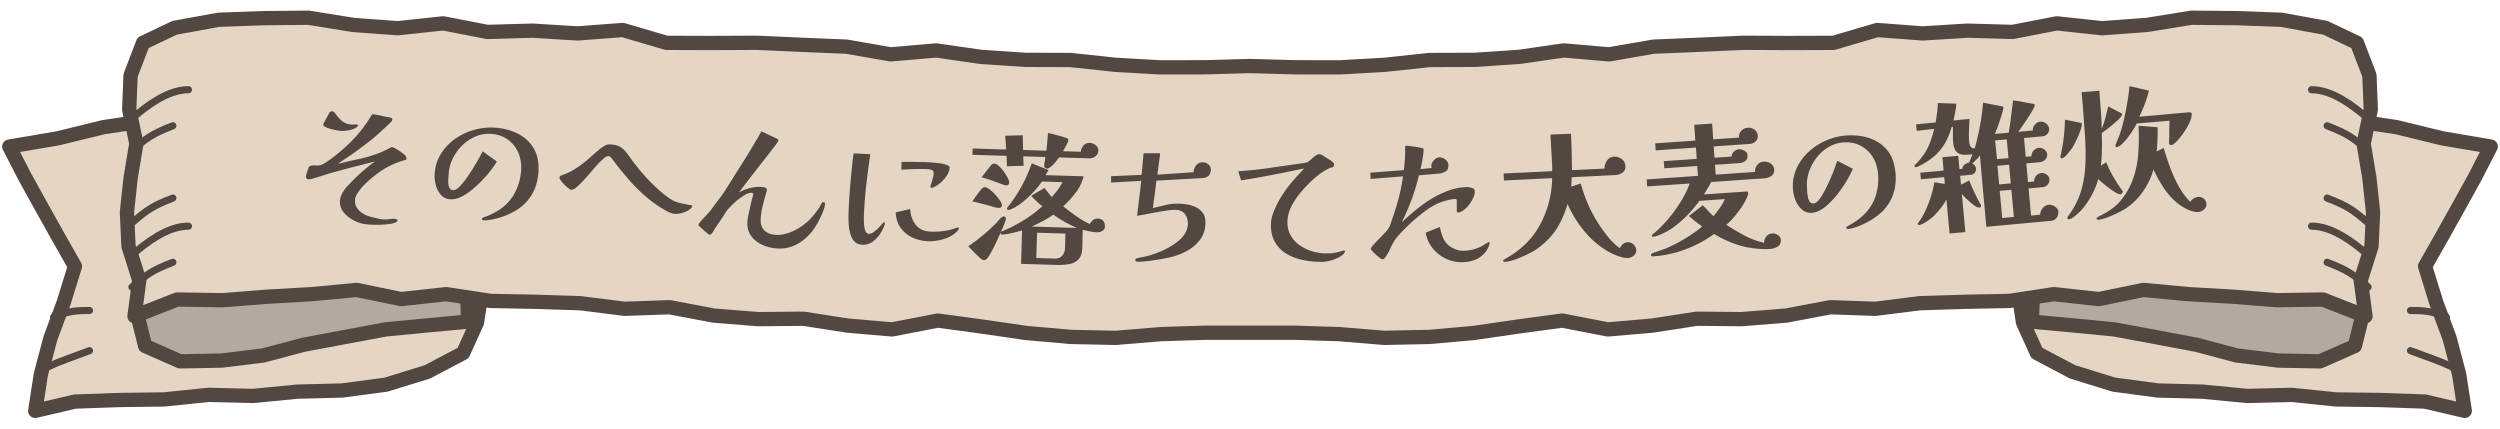 <svg xmlns="http://www.w3.org/2000/svg" viewBox="0 0 350 60"><defs><clipPath id="clippath"><rect class="cls-5" width="350" height="60"/></clipPath><clipPath id="clippath-1"><rect class="cls-5" y="1.48" width="175" height="57.05"/></clipPath><clipPath id="clippath-2"><rect class="cls-5" x="175" y="1.48" width="175" height="57.05"/></clipPath><style>.cls-3,.cls-4{fill:#e5d5c3}.cls-3,.cls-5,.cls-6,.cls-7{stroke-width:0}.cls-4,.cls-8{stroke:#534741;stroke-linecap:round;stroke-linejoin:round}.cls-5,.cls-8{fill:none}.cls-8{stroke-width:2px}.cls-6{fill:gray;mix-blend-mode:multiply;opacity:.5}.cls-7{fill:#534741}</style></defs><g style="isolation:isolate"><g id="Layer_2" data-name="Layer 2"><g id="_デザイン" data-name="デザイン"><g clip-path="url(#clippath)"><g><g><g id="_リピートミラー_" data-name="&amp;lt;リピートミラー&amp;gt;"><g clip-path="url(#clippath-1)"><g><polygon class="cls-3" points="66.78 45.14 64.84 49.42 59.84 52.06 54.05 53.85 47.89 54.67 41.64 54.83 35.44 55.43 29.18 55.28 22.96 55.92 16.73 56 10.5 56.22 4.93 57.52 5.72 52.42 7.06 47.34 8.92 42.35 10.49 37.28 8.11 33.09 5.78 28.92 3.47 24.74 1.3 20.52 8.12 19.36 14.49 17.8 21.04 16.83 27.69 16.38 34.29 15.55 40.98 15.74 47.91 16.23 54.87 16.12 61.8 15.78 68.54 14.91 68.52 19.86 68.44 24.92 68.08 29.98 67.77 35.04 67.54 40.1 66.78 45.14"/><polygon class="cls-8" points="66.78 45.14 64.84 49.42 59.84 52.06 54.05 53.85 47.89 54.67 41.64 54.83 35.44 55.43 29.18 55.28 22.96 55.92 16.73 56 10.5 56.22 4.93 57.52 5.72 52.42 7.06 47.34 8.92 42.35 10.49 37.28 8.11 33.09 5.78 28.92 3.47 24.74 1.3 20.52 8.12 19.36 14.49 17.8 21.04 16.83 27.69 16.38 34.29 15.55 40.98 15.74 47.91 16.23 54.87 16.12 61.8 15.78 68.54 14.91 68.52 19.86 68.44 24.92 68.08 29.98 67.77 35.04 67.54 40.1 66.78 45.14"/></g><g><polygon class="cls-3" points="19.22 44.03 20.32 48.44 25.2 50.59 31.04 50.48 36.88 49.76 42.48 48.27 48.23 47.19 53.98 46.12 59.84 45.55 65.53 45.03 65.39 40.15 65.62 35.14 64.98 30.15 64.12 25.16 58.18 26.11 52.37 27.31 46.54 28.46 40.76 29.77 35.17 31.5 29.75 33.55 24.95 36.34 20.87 39.67 19.22 44.03"/><polygon class="cls-6" points="19.22 44.03 20.32 48.44 25.2 50.59 31.04 50.48 36.88 49.76 42.48 48.27 48.23 47.19 53.98 46.12 59.84 45.55 65.53 45.03 65.39 40.15 65.62 35.14 64.98 30.15 64.12 25.16 58.18 26.11 52.37 27.31 46.54 28.46 40.76 29.77 35.17 31.5 29.75 33.55 24.95 36.34 20.87 39.67 19.22 44.03"/><polygon class="cls-8" points="19.22 44.03 20.32 48.44 25.2 50.59 31.04 50.48 36.88 49.76 42.48 48.27 48.23 47.19 53.98 46.12 59.84 45.55 65.53 45.03 65.39 40.15 65.62 35.14 64.98 30.15 64.12 25.16 58.18 26.11 52.37 27.31 46.54 28.46 40.76 29.77 35.17 31.5 29.75 33.55 24.95 36.34 20.87 39.67 19.22 44.03"/></g><g><polygon class="cls-3" points="175 46.58 168.76 46.58 162.5 46.78 156.2 47.3 149.93 47.17 143.69 46.62 137.5 45.72 131.3 44.88 124.89 46.12 118.65 45.58 112.46 44.62 106.16 44.68 99.92 44.18 93.75 43.01 87.44 43.23 81.23 42.45 74.96 42.25 68.68 42.13 62.47 41.18 56.15 41.87 49.93 40.59 43.64 41.18 37.38 41.54 31.17 42.03 24.8 41.93 18.83 44.27 19.5 39.24 17.99 34.47 17.77 29.7 18.29 24.9 19.09 20.1 18.09 15.34 18.28 10.55 20.03 5.99 24.45 3.89 30.59 2.77 36.89 2.54 43.19 2.48 49.44 3.49 55.7 3.95 62.05 3.27 68.24 4.47 74.56 4.29 80.83 4.68 87.19 4.2 93.31 6 99.62 6.02 105.94 5.99 112.22 6.27 118.51 6.53 124.71 7.61 131.08 7.06 137.3 7.96 143.57 8.38 149.87 8.4 156.13 9.07 162.41 9.43 168.71 9.42 175 9.24 181.11 10.04 186.45 12.27 191.69 14.82 194.27 19.18 197.97 23.33 197.23 28.29 196.62 33.04 195.13 37.72 191.01 41.33 186.36 44.2 181.45 47.53 175 46.58"/><polygon class="cls-8" points="175 46.58 168.76 46.58 162.5 46.78 156.2 47.3 149.93 47.17 143.69 46.62 137.5 45.72 131.3 44.88 124.89 46.12 118.65 45.58 112.46 44.62 106.16 44.68 99.92 44.18 93.75 43.01 87.44 43.23 81.23 42.45 74.96 42.25 68.68 42.13 62.47 41.18 56.15 41.87 49.93 40.59 43.64 41.18 37.38 41.54 31.17 42.03 24.8 41.93 18.83 44.27 19.5 39.24 17.99 34.47 17.77 29.7 18.29 24.9 19.09 20.1 18.09 15.34 18.28 10.55 20.03 5.99 24.45 3.89 30.59 2.77 36.89 2.54 43.19 2.48 49.44 3.49 55.7 3.95 62.05 3.27 68.24 4.47 74.56 4.29 80.83 4.68 87.19 4.2 93.31 6 99.62 6.02 105.94 5.99 112.22 6.27 118.51 6.53 124.71 7.61 131.08 7.06 137.3 7.96 143.57 8.38 149.87 8.4 156.13 9.07 162.41 9.43 168.71 9.42 175 9.24 181.11 10.04 186.45 12.27 191.69 14.82 194.27 19.18 197.97 23.33 197.23 28.29 196.62 33.04 195.13 37.72 191.01 41.33 186.36 44.2 181.45 47.53 175 46.58"/></g><path class="cls-4" d="M18.47 16.59c2.08-1.78 5-4.03 7.91-4.03M6.22 51.58c2.66-1.24 3.4-1.37 6.31-2.49M18.47 35.69c2.08-1.78 5-4.03 7.91-4.03M18.47 21.08c2.08-1.78 2.81-2.34 5.73-3.47M18.47 31.2c2.08-1.78 2.81-2.34 5.73-3.47M18.47 40.19c2.08-1.78 2.81-2.34 5.73-3.47M7.51 44.38c2.11-.91 3.57-.91 5.02-.91"/></g></g><g id="_リピートミラー_-2" data-name="&amp;lt;リピートミラー&amp;gt;"><g clip-path="url(#clippath-2)"><g><polygon class="cls-3" points="283.22 45.14 285.16 49.42 290.16 52.06 295.95 53.85 302.11 54.67 308.36 54.83 314.56 55.43 320.82 55.28 327.04 55.92 333.27 56 339.5 56.22 345.07 57.52 344.28 52.42 342.94 47.34 341.08 42.35 339.51 37.28 341.89 33.09 344.22 28.92 346.53 24.74 348.7 20.52 341.88 19.36 335.51 17.8 328.96 16.83 322.31 16.38 315.71 15.55 309.02 15.74 302.09 16.23 295.13 16.12 288.2 15.78 281.46 14.91 281.48 19.86 281.56 24.92 281.92 29.98 282.23 35.04 282.46 40.1 283.22 45.14"/><polygon class="cls-8" points="283.22 45.14 285.16 49.42 290.16 52.06 295.95 53.85 302.11 54.67 308.36 54.83 314.56 55.43 320.82 55.28 327.04 55.92 333.27 56 339.5 56.22 345.07 57.52 344.28 52.42 342.94 47.34 341.08 42.35 339.51 37.28 341.89 33.09 344.22 28.92 346.53 24.74 348.7 20.52 341.88 19.36 335.51 17.8 328.96 16.83 322.31 16.38 315.71 15.55 309.02 15.74 302.09 16.23 295.13 16.12 288.2 15.78 281.46 14.91 281.48 19.86 281.56 24.92 281.92 29.98 282.23 35.04 282.46 40.1 283.22 45.14"/></g><g><polygon class="cls-3" points="330.78 44.03 329.68 48.44 324.8 50.59 318.96 50.48 313.12 49.76 307.52 48.27 301.77 47.19 296.02 46.12 290.16 45.55 284.47 45.03 284.61 40.15 284.38 35.14 285.02 30.15 285.88 25.16 291.82 26.11 297.63 27.31 303.46 28.46 309.24 29.77 314.83 31.5 320.25 33.55 325.05 36.34 329.13 39.67 330.78 44.03"/><polygon class="cls-6" points="330.78 44.03 329.68 48.44 324.8 50.59 318.96 50.48 313.12 49.76 307.52 48.27 301.77 47.19 296.02 46.12 290.16 45.55 284.47 45.03 284.61 40.15 284.38 35.14 285.02 30.15 285.88 25.16 291.82 26.11 297.63 27.31 303.46 28.46 309.24 29.77 314.83 31.5 320.25 33.55 325.05 36.34 329.13 39.67 330.78 44.03"/><polygon class="cls-8" points="330.78 44.03 329.68 48.44 324.8 50.59 318.96 50.48 313.12 49.76 307.52 48.27 301.77 47.19 296.02 46.12 290.16 45.55 284.47 45.03 284.61 40.15 284.38 35.14 285.02 30.15 285.88 25.16 291.82 26.11 297.63 27.31 303.46 28.46 309.24 29.77 314.83 31.5 320.25 33.55 325.05 36.34 329.13 39.67 330.78 44.03"/></g><g><polygon class="cls-3" points="175 46.58 181.24 46.58 187.5 46.78 193.8 47.3 200.07 47.17 206.31 46.62 212.5 45.72 218.7 44.88 225.11 46.12 231.35 45.58 237.54 44.62 243.84 44.68 250.08 44.18 256.25 43.01 262.56 43.23 268.77 42.45 275.04 42.25 281.32 42.13 287.53 41.18 293.85 41.87 300.07 40.59 306.36 41.18 312.62 41.54 318.83 42.03 325.2 41.93 331.17 44.27 330.5 39.24 332.01 34.47 332.23 29.7 331.71 24.9 330.91 20.1 331.91 15.34 331.72 10.55 329.97 5.99 325.55 3.89 319.41 2.77 313.11 2.54 306.81 2.48 300.56 3.49 294.3 3.95 287.95 3.27 281.76 4.47 275.44 4.29 269.17 4.68 262.81 4.2 256.69 6 250.38 6.02 244.06 5.99 237.78 6.27 231.49 6.53 225.29 7.61 218.92 7.06 212.7 7.96 206.43 8.38 200.13 8.4 193.87 9.07 187.59 9.43 181.29 9.42 175 9.24 168.89 10.04 163.55 12.27 158.31 14.82 155.73 19.18 152.03 23.33 152.77 28.29 153.38 33.04 154.87 37.72 158.99 41.33 163.64 44.2 168.55 47.53 175 46.58"/><polygon class="cls-8" points="175 46.58 181.24 46.58 187.5 46.78 193.8 47.3 200.07 47.17 206.31 46.62 212.5 45.72 218.7 44.88 225.11 46.12 231.35 45.58 237.54 44.62 243.84 44.68 250.08 44.18 256.25 43.01 262.56 43.23 268.77 42.45 275.04 42.25 281.32 42.13 287.53 41.18 293.85 41.87 300.07 40.59 306.36 41.18 312.62 41.54 318.83 42.03 325.2 41.93 331.17 44.27 330.5 39.24 332.01 34.47 332.23 29.7 331.71 24.9 330.91 20.1 331.91 15.34 331.72 10.55 329.97 5.99 325.55 3.89 319.41 2.77 313.11 2.54 306.81 2.48 300.56 3.49 294.3 3.95 287.95 3.27 281.76 4.47 275.44 4.29 269.17 4.68 262.81 4.2 256.69 6 250.38 6.02 244.06 5.99 237.78 6.27 231.49 6.53 225.29 7.61 218.92 7.06 212.7 7.96 206.43 8.38 200.13 8.4 193.87 9.07 187.59 9.43 181.29 9.42 175 9.24 168.89 10.04 163.55 12.27 158.31 14.82 155.73 19.18 152.03 23.33 152.77 28.29 153.38 33.04 154.87 37.72 158.99 41.33 163.64 44.2 168.55 47.53 175 46.58"/></g><path class="cls-4" d="M331.53 16.59c-2.08-1.78-5-4.03-7.91-4.03M343.78 51.58c-2.66-1.24-3.4-1.37-6.31-2.49M331.53 35.69c-2.08-1.78-5-4.03-7.91-4.03M331.53 21.08c-2.08-1.78-2.81-2.34-5.73-3.47M331.53 31.2c-2.08-1.78-2.81-2.34-5.73-3.47M331.53 40.19c-2.08-1.78-2.81-2.34-5.73-3.47M342.49 44.38c-2.11-.91-3.57-.91-5.02-.91"/></g></g></g><g><path class="cls-7" d="M56.93 22.09c0 .13-.04.22-.1.26s-.15.07-.25.09c-1.21.35-2.34.88-3.37 1.58-.26.19-.59.44-.98.75s-.78.65-1.15 1.02-.69.75-.96 1.14-.4.76-.42 1.1c-.02.43.08.8.3 1.11s.5.57.85.78.7.35 1.07.44c.3.07.61.14.92.22.31.08.63.13.95.14.25.01.5 0 .73-.04.23-.04.47-.05.71-.04.05 0 .13.02.25.05.11.03.17.08.16.15 0 .13-.11.24-.32.33-.21.08-.47.15-.79.19s-.64.07-.97.09c-.33.02-.64.03-.91.02-.27 0-.46 0-.57-.01-.29-.01-.58-.03-.87-.07-.29-.03-.57-.09-.84-.18a5.6 5.6 0 01-1.31-.63c-.44-.28-.79-.63-1.08-1.03a2.24 2.24 0 01-.39-1.39c.02-.39.12-.75.32-1.1.19-.35.42-.66.67-.94.59-.64 1.21-1.26 1.87-1.86s1.34-1.14 2.06-1.65c-1.08.26-2.16.54-3.25.82-1.09.28-2.17.58-3.25.88-.15.05-.36.11-.62.2-.26.08-.54.17-.84.27-.3.09-.57.17-.81.24-.24.06-.42.09-.54.09-.12 0-.21-.05-.28-.13a.468.468 0 01-.09-.28c0-.05.03-.17.08-.35.05-.18.11-.36.17-.53s.1-.29.11-.33c.1-.18.25-.29.44-.31.19-.03.4-.03.63-.01.23.02.42 0 .58-.05.22-.06.44-.17.68-.32l.63-.42c.92-.67 1.81-1.41 2.66-2.22.85-.81 1.61-1.68 2.26-2.6.2-.26.38-.52.54-.79.16-.27.34-.53.52-.79.42.06.85.13 1.27.23.42.1.85.18 1.27.25l.12.04c.09.03.14.09.13.19 0 .09-.02.17-.06.24-.04.07-.09.13-.16.19-.12.13-.26.26-.4.39s-.28.27-.42.39c-.31.28-.62.57-.94.86-.32.29-.64.57-.97.82-.47.37-.94.74-1.43 1.1-.48.37-.97.72-1.46 1.06-.3.2-.6.4-.9.59-.29.2-.58.4-.86.62.94-.24 1.89-.47 2.85-.67.96-.21 1.89-.48 2.8-.82.32-.12.64-.26.96-.41.31-.15.62-.31.92-.47.12.02.29.09.51.21.22.12.45.26.68.42.23.16.43.31.6.47.17.16.25.3.24.42zm-6.8-4.56c0 .09-.07.18-.2.27-.13.09-.23.15-.3.19-.23.11-.53.2-.88.26-.36.07-.67.09-.93.08-.11 0-.3-.03-.57-.07-.27-.04-.56-.11-.87-.19-.31-.08-.58-.17-.8-.28-.22-.11-.33-.22-.33-.34 0-.03.04-.12.12-.29.08-.16.18-.35.29-.55.11-.2.22-.39.31-.56.09-.17.15-.27.16-.29.1-.13.23-.19.41-.18.11 0 .23.1.37.28.14.18.31.39.51.63s.45.46.75.64c.29.19.63.29 1.02.3h.39c.13 0 .25-.01.37 0 .12 0 .18.04.18.11zM75.39 23.95c-.07 1.26-.38 2.35-.9 3.24-.53.9-1.24 1.63-2.13 2.19-.89.56-1.94.99-3.13 1.28-.24.05-.5.1-.77.14-.27.04-.52.06-.76.04-.05 0-.11-.02-.16-.06-.05-.04-.08-.08-.07-.13 0-.09.06-.15.15-.17.07-.05.15-.08.23-.09.42-.16.84-.34 1.24-.55.41-.2.79-.44 1.15-.71.85-.63 1.5-1.42 1.95-2.36.45-.94.71-1.93.77-2.97.05-.91-.09-1.73-.42-2.48-.34-.75-.83-1.35-1.49-1.81-.65-.46-1.45-.72-2.38-.77a4.63 4.63 0 00-2.13.38c-.69.3-1.3.72-1.84 1.25-.54.54-.98 1.14-1.31 1.82-.33.67-.52 1.37-.57 2.09 0 .12-.02.24-.03.36l-.03.36v.64c.01.25.07.48.17.67.1.19.28.3.53.31.23.01.5-.13.81-.43s.64-.69.98-1.16c.34-.47.67-.97.99-1.48.32-.52.59-.99.83-1.42.23-.43.4-.75.51-.94l1.98 1.42c-.21.36-.49.78-.86 1.25-.36.47-.78.95-1.24 1.43-.46.48-.95.92-1.45 1.33-.51.4-1.01.73-1.51.96-.5.24-.98.34-1.43.32-.56-.03-1.01-.24-1.35-.63-.34-.39-.57-.85-.71-1.37-.14-.53-.19-1.03-.16-1.51.06-1.04.34-1.97.85-2.8.5-.83 1.16-1.53 1.96-2.11.8-.57 1.69-1 2.65-1.28a8.44 8.44 0 012.9-.33c1.2.07 2.28.35 3.24.82.96.48 1.71 1.15 2.24 2.03.54.87.77 1.96.69 3.25zM96.9 28.9c0 .05-.05.12-.13.21l-.17.17c-.14.12-.34.24-.6.35-.25.11-.52.19-.79.25-.27.05-.51.08-.71.06-.17-.01-.37-.06-.59-.13s-.41-.16-.56-.25c-1-.55-1.96-1.21-2.85-1.97-.9-.76-1.73-1.59-2.5-2.48-.77-.89-1.5-1.78-2.17-2.69-.09-.11-.18-.23-.28-.36-.1-.13-.23-.2-.39-.21-.16-.01-.38.1-.64.33-.27.23-.57.52-.89.88-.33.36-.66.74-1.01 1.15-.35.41-.69.79-1.02 1.15-.33.36-.64.65-.92.88-.28.23-.52.33-.7.32-.09 0-.23-.08-.42-.22-.18-.14-.37-.31-.56-.5a4.64 4.64 0 01-.48-.56c-.13-.18-.2-.32-.19-.41.01-.15.07-.24.18-.28.11-.04.23-.08.35-.13.49-.18.96-.4 1.4-.66.44-.26.86-.54 1.27-.86.45-.34.88-.7 1.3-1.08.41-.38.83-.74 1.26-1.09.22-.17.45-.31.66-.42.21-.11.47-.15.76-.13.48.03.87.12 1.17.27.3.15.57.35.8.61.23.26.47.57.73.95.33.46.67.92 1.03 1.36.36.45.73.88 1.11 1.31.32.36.7.74 1.12 1.16.43.42.87.82 1.32 1.19.46.38.89.69 1.3.93.33.2.76.35 1.28.46.52.11.97.2 1.35.28.05.02.1.03.14.03.04 0 .06.04.05.1zM115.48 28.67c-.01.23-.09.52-.24.9-.14.37-.31.74-.49 1.1-.18.36-.34.65-.46.85-.39.66-.86 1.24-1.42 1.75-.55.51-1.18.91-1.87 1.18-.69.28-1.44.39-2.26.33a5.95 5.95 0 01-2.03-.51c-.65-.3-1.17-.71-1.56-1.25-.39-.54-.56-1.2-.51-1.99.02-.25.07-.61.17-1.08.1-.47.21-.95.32-1.44s.22-.9.31-1.21c.02-.11 0-.19-.06-.25s-.18-.08-.36-.05c-.27.05-.53.15-.77.31s-.51.33-.79.53c-.15.11-.37.29-.65.55-.28.26-.53.51-.76.76-.22.24-.39.46-.51.67-.13.21-.23.37-.3.48-.21.32-.43.65-.66.98-.24.33-.41.59-.53.79-.03.05-.07.12-.12.2-.05.08-.09.15-.12.2-.15.27-.31.4-.49.39-.03 0-.12-.06-.28-.19a6.1 6.1 0 01-.53-.45c-.2-.17-.37-.33-.51-.46-.15-.14-.22-.22-.21-.26 0-.11.04-.19.1-.25.06-.06.1-.12.13-.17.13-.15.31-.35.53-.59l.65-.71c.21-.23.36-.41.45-.54.31-.45.64-.89.99-1.34.35-.44.66-.89.93-1.32.85-1.35 1.7-2.7 2.56-4.06.86-1.36 1.68-2.74 2.46-4.13l1.56.72c.1.06.21.11.32.15.11.04.22.1.32.17.13.06.19.14.18.23 0 .05-.05.15-.14.29-.09.14-.18.28-.29.41l-.2.26c-.13.17-.37.47-.72.93-.35.45-.77.99-1.25 1.6-.48.62-.98 1.26-1.49 1.92-.51.66-.99 1.28-1.42 1.85.76-.38 1.46-.61 2.11-.71.24-.04.48-.06.71-.05.23 0 .45.02.68.06.17.02.29.1.36.22.06.12.06.28-.02.46-.02.07-.07.23-.14.49-.08.26-.16.55-.24.87-.08.32-.15.59-.2.81-.11.53-.19 1.04-.22 1.55-.04.69.12 1.23.49 1.61.37.38.89.6 1.55.64.6.04 1.19-.04 1.77-.23a7.52 7.52 0 001.67-.8c.53-.35 1-.72 1.39-1.12.32-.33.61-.68.89-1.04.28-.37.52-.74.71-1.12.03-.06.07-.13.12-.18.05-.06.12-.08.2-.08.11 0 .17.05.19.14.02.09.03.17.02.23zM123.88 31.29s0 .03-.01.05c0 .02-.01.04-.01.07-.14.45-.36.9-.66 1.35-.3.45-.66.82-1.08 1.11-.42.29-.89.42-1.41.39-.44-.02-.79-.16-1.05-.42s-.45-.59-.58-1c-.13-.41-.21-.84-.25-1.3-.04-.46-.05-.91-.04-1.33 0-.43.02-.79.03-1.08.13-2.58.36-5.14.68-7.66l2.34.12c-.2 1.36-.38 2.73-.54 4.11a62.99 62.99 0 00-.34 4.14c0 .13-.02.36-.02.67 0 .31 0 .64.03.97.03.34.1.63.2.87.1.25.25.37.45.38.21.01.44-.06.67-.23.24-.16.46-.35.67-.57.21-.22.39-.41.54-.57.15-.17.24-.25.28-.25.04 0 .07.03.08.07.01.05.02.08.01.11zm10.36.68c0 .13-.1.28-.28.45-.18.16-.32.28-.42.36-.47.35-1.05.61-1.75.78-.7.17-1.34.24-1.92.21-.79-.04-1.51-.22-2.18-.54-.67-.32-1.2-.77-1.62-1.36-.41-.59-.64-1.3-.67-2.13l2.03-.48c.03.83.27 1.55.74 2.17.47.62 1.14.95 2.02.99.51.03 1.02.01 1.53-.03.52-.05 1.02-.14 1.53-.27.05-.02.15-.06.27-.1l.39-.12c.13-.04.21-.06.23-.06.07 0 .1.04.09.12zm-1.3-8.46c-.02.31-.12.62-.3.93-.18.31-.4.59-.66.85s-.51.47-.76.64c-.1.06-.23.14-.39.23s-.31.13-.43.13c-.09 0-.14-.05-.13-.15 0-.11.03-.23.08-.37.05-.14.09-.25.12-.34.04-.17.08-.35.14-.53.05-.18.09-.36.1-.54.02-.31-.07-.49-.25-.56-.18-.07-.4-.11-.65-.12-.6-.03-1.2-.03-1.81-.01-.61.02-1.21.05-1.82.09l.05-1.1h1.32c.44 0 .88.02 1.32.03h.44c.15 0 .29 0 .42.01.13 0 .37.02.72.05.35.02.71.06 1.11.11.39.05.72.13 1 .24.28.11.41.25.4.42zM154.7 31.69c0 .27-.13.47-.36.62-.23.15-.47.22-.71.21-.33-.01-.68-.05-1.03-.12-.35-.07-.69-.15-1.02-.24l-.03 1.25-.03 1.27c-.02.76-.21 1.31-.55 1.65-.34.34-.78.56-1.32.65-.54.09-1.12.13-1.74.11l-4.96-.15.14-4.68c-.26.07-.56.15-.91.24s-.7.17-1.05.24c-.35.07-.66.1-.92.09-.04 0-.07-.04-.09-.1-.02-.07-.03-.11-.05-.14-.24.54-.49 1.09-.75 1.64-.26.55-.54 1.08-.85 1.59-.08.13-.18.26-.3.4s-.27.2-.46.2c-.09 0-.24-.08-.43-.24-.2-.16-.4-.35-.62-.57-.22-.22-.43-.44-.63-.65-.2-.21-.36-.37-.48-.48 1.38-.93 2.64-1.97 3.8-3.13.14-.14.27-.28.39-.43.12-.14.25-.28.39-.41.07-.06.13-.12.18-.15.05-.04.13-.06.22-.05.11 0 .18.04.23.11s.07.15.06.24c0 .11-.05.28-.15.53-.09.24-.2.49-.3.73-.11.24-.19.42-.25.52h.02c1.07-.43 2.08-.94 3.05-1.53.96-.58 1.88-1.26 2.74-2.04-.29-.21-.56-.44-.82-.69-.26-.25-.5-.5-.74-.76.3-.2.61-.39.93-.57.32-.18.63-.35.93-.53.17.22.33.43.5.64.17.21.34.41.52.62.29-.31.56-.64.82-.99.26-.35.48-.71.68-1.09l-2.88-.09c-.31.46-.71.96-1.21 1.49-.5.54-1.03 1.03-1.59 1.47s-1.1.76-1.63.96a.61.61 0 01-.28.05c-.12 0-.18-.05-.18-.15 0-.07.03-.14.09-.22s.1-.14.15-.2c.68-.86 1.3-1.81 1.86-2.84a21.43 21.43 0 001.37-3.1l2.37.95h-.04c-.06.12-.12.24-.19.35l-.21.35 5.32.16c-.18.81-.55 1.57-1.11 2.3s-1.14 1.36-1.74 1.9c.57.47 1.17.92 1.78 1.35.61.43 1.26.81 1.95 1.14.11-.22.27-.41.46-.56.19-.15.41-.22.67-.21.32 0 .56.11.73.31.17.2.25.45.24.76zm-14.44-2.92c0 .13-.05.22-.14.27-.09.04-.19.06-.31.06-.23 0-.52-.07-.89-.18-.37-.11-.67-.2-.91-.26-.32-.08-.63-.16-.94-.24-.31-.08-.63-.16-.94-.22.2-.3.4-.6.62-.89.21-.29.43-.58.66-.85.14-.17.3-.25.49-.25.16 0 .37.11.64.31a6.618 6.618 0 011.47 1.58c.18.28.27.5.27.66zm13.5-7.65c0 .29-.14.54-.39.75-.25.21-.52.3-.8.3l-4.3-.13c-.1.14-.25.34-.45.59-.2.25-.41.47-.64.67-.23.2-.43.3-.62.29-.09 0-.18-.04-.26-.12-.08-.08-.12-.16-.11-.25 0-.19.03-.39.07-.61.04-.22.07-.43.09-.63l-3.1-.09.06 1.32-2.34.07-.05-1.46-4.78-.15.03-.88 4.7.14-.14-1.93 2.46-.06.04 2.06 3.26.1c.05-.41.09-.82.13-1.24.03-.41.07-.82.11-1.24.11.02.3.06.58.13.28.07.58.15.91.24s.62.18.87.26c.25.08.4.14.43.18.04.04.06.1.05.18 0 .11-.05.26-.15.47-.1.2-.21.41-.33.61s-.21.36-.27.48l2.5.08c.02-.35.15-.64.38-.89s.52-.36.88-.35c.31 0 .58.12.83.33.25.21.37.47.36.79zm-12.48 4.44c0 .27-.15.4-.43.39-.11 0-.21-.03-.32-.07-.51-.19-1.04-.38-1.56-.57-.53-.19-1.04-.35-1.55-.49l.63-.81c.24-.31.48-.6.7-.87a.58.58 0 01.49-.23c.16 0 .36.11.59.32.23.21.46.46.68.76.22.3.4.59.55.88.15.28.22.51.22.69zm9.51 6.35c-.59-.24-1.16-.52-1.71-.83-.54-.31-1.08-.65-1.62-1.03-.46.33-.95.63-1.46.9-.51.26-1.02.52-1.54.77l6.32.19zm-1.62.79l-3.98-.12-.11 3.54 2.62.08c.43.01.76-.12 1.01-.41s.38-.64.39-1.05l.06-2.04zM169.49 23.88c0 .33-.12.59-.33.76-.21.17-.48.27-.78.29l-6.48.36-.24 1.92c-.09.64-.18 1.28-.26 1.92.59-.14 1.17-.28 1.75-.42.58-.14 1.17-.21 1.78-.2.44 0 .89.05 1.34.13.45.08.87.22 1.25.42.38.2.68.47.91.81.23.34.34.79.33 1.33-.01.88-.24 1.64-.7 2.28-.46.64-1.04 1.16-1.75 1.57-.71.4-1.46.71-2.25.91-.4.1-.9.21-1.5.31-.6.11-1.2.2-1.79.27-.59.07-1.1.11-1.51.1-.05 0-.12-.01-.2-.04-.08-.03-.12-.08-.12-.16 0-.05.02-.11.05-.17s.08-.09.15-.09c.04-.03.15-.06.34-.1.19-.04.38-.08.59-.11.21-.04.35-.07.43-.09.4-.1.86-.25 1.37-.43.51-.19 1.02-.41 1.53-.68.51-.27.98-.57 1.42-.91.44-.34.79-.72 1.06-1.15.27-.42.41-.88.42-1.38 0-.55-.14-1-.43-1.38-.3-.37-.72-.56-1.28-.57-.41 0-.83.03-1.26.1s-.84.14-1.24.2c-.5.09-.98.18-1.46.27-.48.09-.96.19-1.44.27.1-.83.2-1.64.3-2.46.1-.81.19-1.62.28-2.44l-4.22.23v-.88l4.27-.19.28-3.02h2.32c-.06.48-.12.98-.19 1.48s-.13 1-.19 1.51l5.06-.34c.02-.36.14-.68.36-.97.22-.28.53-.42.92-.42.32 0 .59.11.82.32.22.21.33.48.33.81zM188.31 35.18c0 .05-.03.12-.08.2-.05.08-.11.15-.18.22-.07.05-.14.11-.21.17-.07.06-.13.1-.17.13-.4.24-.84.43-1.32.56-.48.13-.93.2-1.36.2-.89 0-1.76-.08-2.6-.26-.84-.18-1.6-.46-2.27-.87-.68-.4-1.21-.94-1.61-1.61s-.59-1.5-.58-2.49c.01-.59.15-1.21.42-1.88.27-.67.6-1.32.99-1.95.39-.63.76-1.16 1.1-1.59.34-.43.7-.84 1.06-1.25.36-.4.73-.79 1.08-1.17-1.47.3-2.93.6-4.4.88-1.46.29-2.94.55-4.44.78-.05-.23-.12-.44-.19-.65s-.14-.42-.19-.63c1.47-.09 2.91-.24 4.33-.45 1.42-.21 2.85-.42 4.29-.61.16-.03.33-.05.5-.08.17-.03.33-.06.48-.1.17-.07.36-.2.57-.39.21-.19.39-.36.57-.49.21-.17.4-.26.56-.26.08 0 .17.01.26.04s.22.09.38.2c.05.04.15.11.3.2.15.09.3.19.47.29.17.1.29.18.37.25.23.19.34.34.34.46 0 .16-.05.27-.14.32-.04.04-.1.07-.19.09-.09.02-.17.04-.25.07-.37.18-.71.36-1.02.56-.31.2-.62.43-.94.7-.43.36-.87.78-1.33 1.26-.46.48-.9.98-1.3 1.53s-.73 1.11-.98 1.71a4.77 4.77 0 00-.39 1.79c0 .72.14 1.36.46 1.91.32.55.74 1.01 1.26 1.37.52.36 1.1.64 1.72.83.63.19 1.25.29 1.86.3.24 0 .48 0 .71-.01.23 0 .46-.04.69-.09.11-.01.25-.04.43-.09.18-.05.32-.08.41-.11.11-.03.19-.05.24-.08.03-.01.07-.02.12-.02.03 0 .06.01.1.04.04.03.06.06.06.1zM206.47 26.79c0 .25-.06.55-.21.88-.14.33-.34.65-.57.97-.24.31-.5.57-.78.78-.28.21-.55.32-.8.32-.08 0-.13-.02-.14-.07-.01-.05-.02-.1-.02-.17v-.73-.73c0-.04-.02-.08-.06-.12s-.08-.06-.1-.06c-.39.01-.83.08-1.31.22-.49.13-.91.28-1.27.44-.55.26-1.15.62-1.78 1.1a26.633 26.633 0 00-3.37 3.04c-.12.14-.24.27-.36.4s-.24.27-.34.42c-.26.38-.49.81-.71 1.29-.21.48-.45.9-.71 1.25-.05.07-.1.13-.14.18-.04.05-.12.08-.23.09-.08 0-.14 0-.18-.03-.05-.03-.16-.1-.32-.23s-.33-.27-.5-.44a4.98 4.98 0 01-.46-.46c-.13-.14-.2-.23-.2-.27 0-.11.11-.29.33-.54.22-.25.49-.54.8-.85l.87-.9c.27-.28.44-.51.51-.65.1-.16.19-.35.26-.57.07-.22.14-.42.2-.61.35-.97.66-1.97.93-2.99.27-1.02.47-2.04.61-3.06l-4.53.36-.04-.88 4.69-.35c.06-.54.11-1.07.15-1.6.03-.53.04-1.07.03-1.6 0-.07 0-.12.02-.16.01-.04.06-.06.16-.06.09 0 .29.02.6.06.31.05.62.09.92.14.31.05.51.1.6.13.07.01.13.03.19.04.06.02.09.07.09.17 0 .21-.02.49-.07.84s-.11.7-.18 1.05c-.07.35-.13.63-.18.85l1.56-.16c-.03-.11-.04-.19-.05-.26 0-.28.11-.55.36-.82s.51-.4.79-.41c.31 0 .59.1.85.32s.39.49.4.81c0 .37-.11.65-.37.82s-.55.28-.88.31l-2.89.26c-.26 1.14-.6 2.26-1.01 3.36-.41 1.1-.88 2.17-1.39 3.23.6-.58 1.25-1.15 1.95-1.73.71-.58 1.44-1.11 2.22-1.58.77-.47 1.58-.86 2.42-1.16.84-.3 1.69-.46 2.54-.48.19 0 .42.04.69.12.28.09.42.25.42.49zm2.08 7.19c0 .17-.06.4-.2.67s-.26.47-.36.61c-.43.52-.91.89-1.44 1.1-.53.21-1.13.33-1.8.35-.81.02-1.59-.14-2.33-.5-.74-.35-1.37-.85-1.87-1.48s-.82-1.35-.95-2.16l1.98-.79c.08.41.2.84.36 1.29.16.45.39.82.69 1.12.3.29.65.51 1.05.68.4.17.8.25 1.22.24.44-.01.86-.07 1.27-.16.4-.1.8-.25 1.2-.44.05-.03.16-.09.31-.19.16-.1.31-.19.46-.28.15-.09.24-.14.27-.14s.06 0 .1.03c.04.02.06.04.06.07zM229.08 34.98c.02.33-.1.6-.35.81-.25.21-.53.32-.83.33-.24.01-.52-.02-.84-.11a5.89 5.89 0 01-.92-.32c-.29-.13-.55-.24-.77-.35-1.33-.74-2.49-1.7-3.49-2.89s-1.8-2.48-2.41-3.87h-.02c-.39 1.31-.89 2.45-1.49 3.4-.6.95-1.45 1.85-2.54 2.69-.32.24-.66.46-1.01.64s-.7.36-1.05.52c-.24.1-.51.22-.83.35-.32.13-.65.24-.98.33-.33.09-.63.14-.89.15-.04 0-.08 0-.13-.02s-.07-.05-.08-.11c0-.05.01-.09.04-.12s.07-.06.11-.09c.07-.03.12-.06.18-.1.05-.04.1-.07.16-.1.29-.16.56-.33.83-.51.27-.18.52-.36.76-.55a11.4 11.4 0 002.44-2.56c.75-1.1 1.32-2.31 1.71-3.61.4-1.3.6-2.62.62-3.95l-6.75.33-.05-.98 6.81-.33v-.6c0-.2-.02-.4-.03-.6-.03-.65-.07-1.3-.11-1.96-.04-.65-.07-1.3-.11-1.96l2.88-.12c.04.85.07 1.7.09 2.55.02.85.04 1.7.05 2.55l4.55-.22c0-.4.11-.77.35-1.12s.57-.53.99-.55c.39-.02.74.09 1.07.34s.5.57.52.99c.02.41-.12.72-.43.92-.3.2-.64.31-1.02.33l-6.07.3c0 .21-.01.43-.03.65-.02.22-.03.45-.05.67l1.34-.45c.26.96.59 1.91 1 2.85.41.94.88 1.83 1.41 2.67.38.6.83 1.23 1.37 1.91a9.06 9.06 0 001.7 1.65c.1-.23.24-.43.43-.59.19-.16.42-.25.67-.26.29-.01.56.09.8.3.24.22.36.47.38.76zM249.31 33.61c.03.43-.12.73-.45.92-.33.19-.67.3-1.03.32-.52.04-1.07.03-1.65-.02-.58-.05-1.12-.12-1.64-.22-.81-.17-1.6-.42-2.37-.74-.76-.32-1.5-.69-2.19-1.11-1.25.9-2.6 1.62-4.05 2.16-1.45.54-2.95.87-4.49.97-.05 0-.12 0-.19-.03-.08-.02-.12-.07-.12-.15 0-.04.02-.09.06-.14s.08-.09.12-.11c.06-.03.14-.06.22-.09s.17-.05.25-.07c.2-.07.39-.14.6-.21.2-.07.4-.15.6-.21.88-.36 1.81-.82 2.78-1.39s1.82-1.17 2.55-1.79c-.32-.22-.64-.45-.95-.7-.31-.25-.62-.5-.92-.76.33-.25.66-.5.98-.75l.96-.75c.26.24.51.49.74.76.24.27.49.52.77.76.28-.33.58-.71.88-1.14.3-.44.54-.85.7-1.25l-3.55.25c-.46.63-1 1.27-1.6 1.91-.6.64-1.26 1.21-1.96 1.73s-1.43.91-2.18 1.19c-.1.03-.22.07-.33.11-.12.04-.24.07-.36.07-.04 0-.09 0-.14-.01-.05 0-.08-.04-.09-.09 0-.08.02-.15.09-.2l.17-.14c.68-.57 1.35-1.24 2.01-2.01.65-.77 1.25-1.59 1.78-2.45.53-.86.94-1.71 1.25-2.54l-5.96.41-.07-.98 7.18-.5-.1-1.38-4.61.32-.07-1 4.61-.32-.11-1.58-5.63.39-.07-.98 5.61-.39-.15-2.21 2.51-.17.15 2.21 3.61-.25c-.03-.37.08-.69.33-.95.24-.26.55-.41.92-.43.33-.02.64.07.92.28.28.21.44.48.46.83.02.33-.08.6-.31.81-.23.21-.5.33-.81.35l-5.05.35.11 1.58 2.37-.16c.04-.27.16-.5.36-.7s.44-.3.71-.32c.23-.02.47.05.75.2.27.15.42.36.43.62.03.39-.08.66-.32.83-.24.17-.54.27-.88.29l-3.35.23.1 1.38 5.51-.38c-.03-.37.08-.7.31-.98.23-.28.54-.44.91-.46.33-.02.65.06.96.26.31.2.47.48.5.84.03.41-.11.72-.41.91-.3.19-.63.3-.99.33l-7.42.51c-.15.29-.32.58-.49.88-.17.29-.35.58-.53.86l5.95-.41c.15-.01.22.06.24.2 0 .13-.03.31-.12.52a6.99 6.99 0 01-.56 1.09c-.3.49-.66.99-1.08 1.51-.42.52-.85.96-1.29 1.34.83.54 1.67 1.04 2.53 1.5.86.45 1.77.8 2.74 1.02.03-.36.14-.66.34-.91.2-.24.48-.37.85-.4.27-.02.52.06.77.23s.38.39.4.67zM265.37 24.14c.11 1.26-.04 2.38-.43 3.34s-.99 1.79-1.8 2.47c-.8.68-1.78 1.25-2.92 1.71-.23.09-.48.17-.74.25-.26.08-.51.13-.75.15-.05 0-.11 0-.16-.04-.06-.03-.09-.07-.09-.12 0-.09.03-.16.12-.19.06-.06.13-.1.21-.12.4-.22.78-.46 1.15-.72.37-.26.72-.55 1.04-.87.75-.75 1.29-1.62 1.6-2.61.31-1 .42-2.01.33-3.05-.08-.9-.33-1.7-.77-2.39a4.377 4.377 0 00-1.73-1.58c-.71-.36-1.54-.5-2.46-.42-.73.06-1.41.29-2.05.68-.64.39-1.18.9-1.64 1.5-.46.61-.8 1.27-1.04 1.98-.23.72-.32 1.43-.26 2.15 0 .12.02.24.02.36s.01.24.02.36c.01.17.05.38.09.63.05.25.14.46.26.64.13.18.32.25.57.23.22-.02.47-.2.74-.54s.53-.77.8-1.29.53-1.05.77-1.61.45-1.06.61-1.53c.17-.46.29-.8.37-1l2.16 1.12c-.15.39-.38.84-.67 1.36-.29.52-.63 1.05-1.02 1.59s-.8 1.05-1.25 1.52c-.44.47-.89.86-1.36 1.17-.46.31-.92.48-1.37.52-.56.05-1.03-.1-1.42-.43-.39-.34-.69-.75-.9-1.26s-.33-1-.38-1.47c-.09-1.04.06-2 .44-2.9.38-.89.92-1.68 1.64-2.37.71-.68 1.53-1.23 2.44-1.64.92-.41 1.86-.66 2.83-.74 1.2-.1 2.3.02 3.32.35 1.02.34 1.86.9 2.51 1.69.66.79 1.04 1.83 1.15 3.11zM288.15 29.7c.03.32-.06.59-.26.83s-.46.36-.78.39l-9.02.83c-.15-1.63-.3-3.3-.46-5-.16-1.7-.3-3.37-.44-5-.12.18-.28.38-.5.6-.21.21-.41.4-.58.55.17.05.29.15.38.3.09.15.14.28.15.4.02.21-.04.41-.17.58-.13.17-.31.27-.54.29l-1.51.14.12 1.25 1.15-.59c.22.56.47 1.11.72 1.65.26.55.53 1.08.82 1.6.03.04.06.08.08.12.02.04.04.09.04.15 0 .09-.02.16-.07.2-.06.04-.12.06-.21.07-.13.01-.31-.06-.54-.21-.23-.15-.47-.34-.72-.56a14.003 14.003 0 01-1.15-1.12l.49 5.32-2.21.2-.44-4.76c-.22.4-.46.77-.74 1.13-.28.36-.57.7-.89 1.03-.13.15-.34.33-.61.54-.28.21-.56.41-.85.58-.29.17-.54.27-.76.29-.03 0-.06 0-.1-.01-.04 0-.06-.03-.07-.05 0-.08.01-.15.06-.21.07-.11.14-.22.21-.32l.21-.3c.2-.33.38-.65.53-.98a15.715 15.715 0 00.97-2.55c.14-.5.26-1.01.34-1.56.23.03.48.07.74.12.27.05.51.08.74.1l-.09-.94-3.27.3-.08-.92 3.27-.3-.17-1.87 2.21-.2.17 1.87.42-.04c.02-.26.11-.45.29-.59.17-.14.38-.22.62-.26.09-.18.18-.38.27-.61.09-.22.16-.42.23-.6-.11.02-.22.04-.34.05l-.34.03c-.65.06-1.13-.04-1.45-.31-.32-.27-.51-.72-.57-1.37-.04-.38-.05-.76-.04-1.11v-1.11l-.18.02c-.34 1.24-.85 2.28-1.53 3.14-.68.86-1.59 1.58-2.74 2.17-.09.05-.21.11-.37.19-.16.07-.29.12-.38.13-.11 0-.16-.04-.17-.14 0-.07.01-.13.06-.19.05-.06.1-.11.15-.15a7.567 7.567 0 00.82-.95c.14-.19.26-.35.34-.46.33-.5.6-1.05.82-1.64.22-.6.41-1.21.56-1.84l-2.44.28-.1-.91 2.75-.27c.06-.46.13-.92.19-1.36s.09-.9.11-1.36l2.58.1c-.02.39-.07.78-.15 1.17s-.16.78-.23 1.18l2.23-.22c-.02.48-.05 1.03-.07 1.62-.03.6-.02 1.13.03 1.59.02.24.08.45.19.65.1.19.3.27.59.25.13-.45.28-1.04.44-1.75.16-.71.31-1.47.44-2.29s.22-1.6.28-2.35l2.5.49c.07 0 .15.03.24.06s.13.09.11.17c-.05.29-.15.64-.27 1.06-.13.42-.27.86-.43 1.31-.16.46-.33.89-.5 1.29l1.95-.18c.12-.76.23-1.52.32-2.27.1-.75.19-1.5.27-2.24.46.05.92.12 1.36.21.45.09.9.17 1.35.25.11.02.18.03.22.04.07.02.11.06.11.13 0 .09-.05.27-.18.52s-.3.54-.5.86-.42.64-.64.97c-.22.33-.42.62-.6.88s-.31.44-.39.54l2.05-.19c-.03-.31.07-.58.29-.83.22-.25.47-.38.77-.41.28-.03.54.06.8.27.25.2.39.45.42.72.02.25-.05.49-.23.7s-.39.34-.64.36l-2.65.24.24 2.63.82-.07c-.03-.29.06-.55.27-.79.21-.23.46-.36.75-.39.27-.02.52.05.76.23s.38.41.4.69c.02.27-.06.5-.27.72-.2.21-.44.33-.7.36l-1.95.18.24 2.61.86-.08c0-.31.09-.57.28-.8a1.072 1.072 0 011.48-.16c.23.17.36.39.38.66.02.25-.05.49-.23.71-.17.22-.39.35-.66.37l-2.03.19.35 3.8 1.28-.12c0-.32.11-.63.34-.91.23-.29.51-.45.86-.48.3-.03.61.06.9.28.29.21.46.47.48.78zm-6.96-7.56l-.24-2.63-1.63.15c.04.44.08.88.13 1.31s.09.88.13 1.31l1.61-.15zm.32 3.53l-.24-2.61-1.63.15.24 2.61 1.63-.15zm.43 4.7l-.35-3.8-1.63.15.35 3.8 1.63-.15zM291.46 17.38v.1c-.05.31-.15.66-.3 1.05a14.48 14.48 0 01-1 2.1c-.07.11-.2.29-.39.53-.19.24-.38.47-.58.67-.2.2-.38.31-.54.33-.12.01-.18-.04-.19-.16v-.12c.4-1.71.61-3.42.63-5.13l2.17.44c.13.02.21.08.22.2zm5.62-1.36c0 .12-.11.31-.35.56-.25.26-.54.52-.88.81s-.67.54-.98.78c-.31.23-.52.38-.63.45.04.76.05 1.52.03 2.29-.01.76-.06 1.52-.15 2.28l.76-.47c.27.7.6 1.38.99 2.04.38.66.8 1.3 1.24 1.9.04.05.07.1.07.15 0 .09-.02.18-.09.26-.07.08-.15.12-.24.13-.15.01-.36-.07-.65-.24-.29-.17-.6-.38-.94-.63-.34-.25-.64-.5-.92-.74s-.47-.41-.59-.52c-.19.74-.5 1.49-.92 2.27-.42.77-.89 1.45-1.4 2.03-.1.12-.26.28-.48.48-.22.21-.46.4-.69.57-.24.17-.44.27-.6.28-.05 0-.1-.01-.15-.05s-.08-.08-.08-.13c0-.07 0-.12.04-.16.03-.04.06-.09.1-.13.46-.63.84-1.27 1.17-1.94.32-.66.58-1.37.77-2.12.22-.89.36-1.81.42-2.78.06-.96.07-1.93.04-2.89-.04-.97-.09-1.9-.17-2.79-.05-.8-.11-1.6-.17-2.4-.06-.8-.13-1.6-.21-2.4l2.49-.21c.06.89.13 1.78.2 2.65.07.88.11 1.76.14 2.66.21-.5.38-1.01.51-1.54s.26-1.05.39-1.57l1.89.98s.07.05.07.13zm11.82 12.46c.03.33-.08.61-.32.83s-.52.34-.82.37c-.19.02-.39 0-.62-.05a3.36 3.36 0 01-.61-.19c-.8-.33-1.52-.8-2.15-1.4-.63-.6-1.18-1.28-1.65-2.03-.47-.75-.88-1.5-1.23-2.26h-.02c-.29 1.02-.74 1.99-1.37 2.92-.62.93-1.37 1.71-2.24 2.33-.28.2-.56.38-.86.53-.29.16-.6.31-.9.46-.19.08-.43.18-.71.3-.28.12-.56.22-.85.31-.29.09-.54.15-.75.16-.05 0-.11-.01-.18-.04s-.11-.08-.11-.13c0-.04.03-.09.1-.14.07-.05.14-.1.2-.13.1-.05.26-.13.47-.25.21-.12.34-.19.39-.2.31-.17.65-.4 1.03-.67s.68-.54.92-.8c.9-1.01 1.56-2.11 1.98-3.28.42-1.17.67-2.4.76-3.68.09-1.28.1-2.56.04-3.84l2.67.22c.02 1.12-.03 2.25-.13 3.38l.98-.48c.24.84.53 1.71.87 2.64.33.92.73 1.81 1.2 2.67.47.86 1.02 1.6 1.64 2.23.12-.18.28-.34.49-.47.21-.13.42-.21.63-.22.28-.02.53.05.76.23.23.17.36.41.38.7zm-2.07-12.51c.02.27-.05.59-.21.98-.16.39-.37.78-.62 1.19-.25.4-.52.77-.79 1.11-.27.34-.51.59-.71.75-.05.04-.12.1-.22.18-.1.08-.19.12-.25.12-.09 0-.17 0-.24-.04-.07-.03-.11-.1-.12-.21a3.01 3.01 0 010-.52c.02-.18.03-.35.03-.52 0-.35 0-.7.01-1.05 0-.36.02-.71.03-1.06l-4.6.39c-.09.2-.24.47-.46.82-.22.35-.47.72-.75 1.09-.28.37-.57.69-.85.96s-.54.41-.77.43c-.04 0-.08-.02-.11-.07s-.05-.09-.05-.12c0-.05.02-.13.07-.24.05-.1.08-.18.09-.22.35-.78.64-1.62.87-2.51.23-.9.42-1.81.58-2.73.16-.92.28-1.8.37-2.64l2.72.63c-.15.61-.34 1.23-.58 1.86-.24.62-.5 1.22-.77 1.79 1.17-.1 2.33-.2 3.5-.31 1.16-.11 2.33-.21 3.5-.31.08 0 .15.01.23.05.07.04.11.11.12.2z"/></g></g></g></g></g></g></svg>